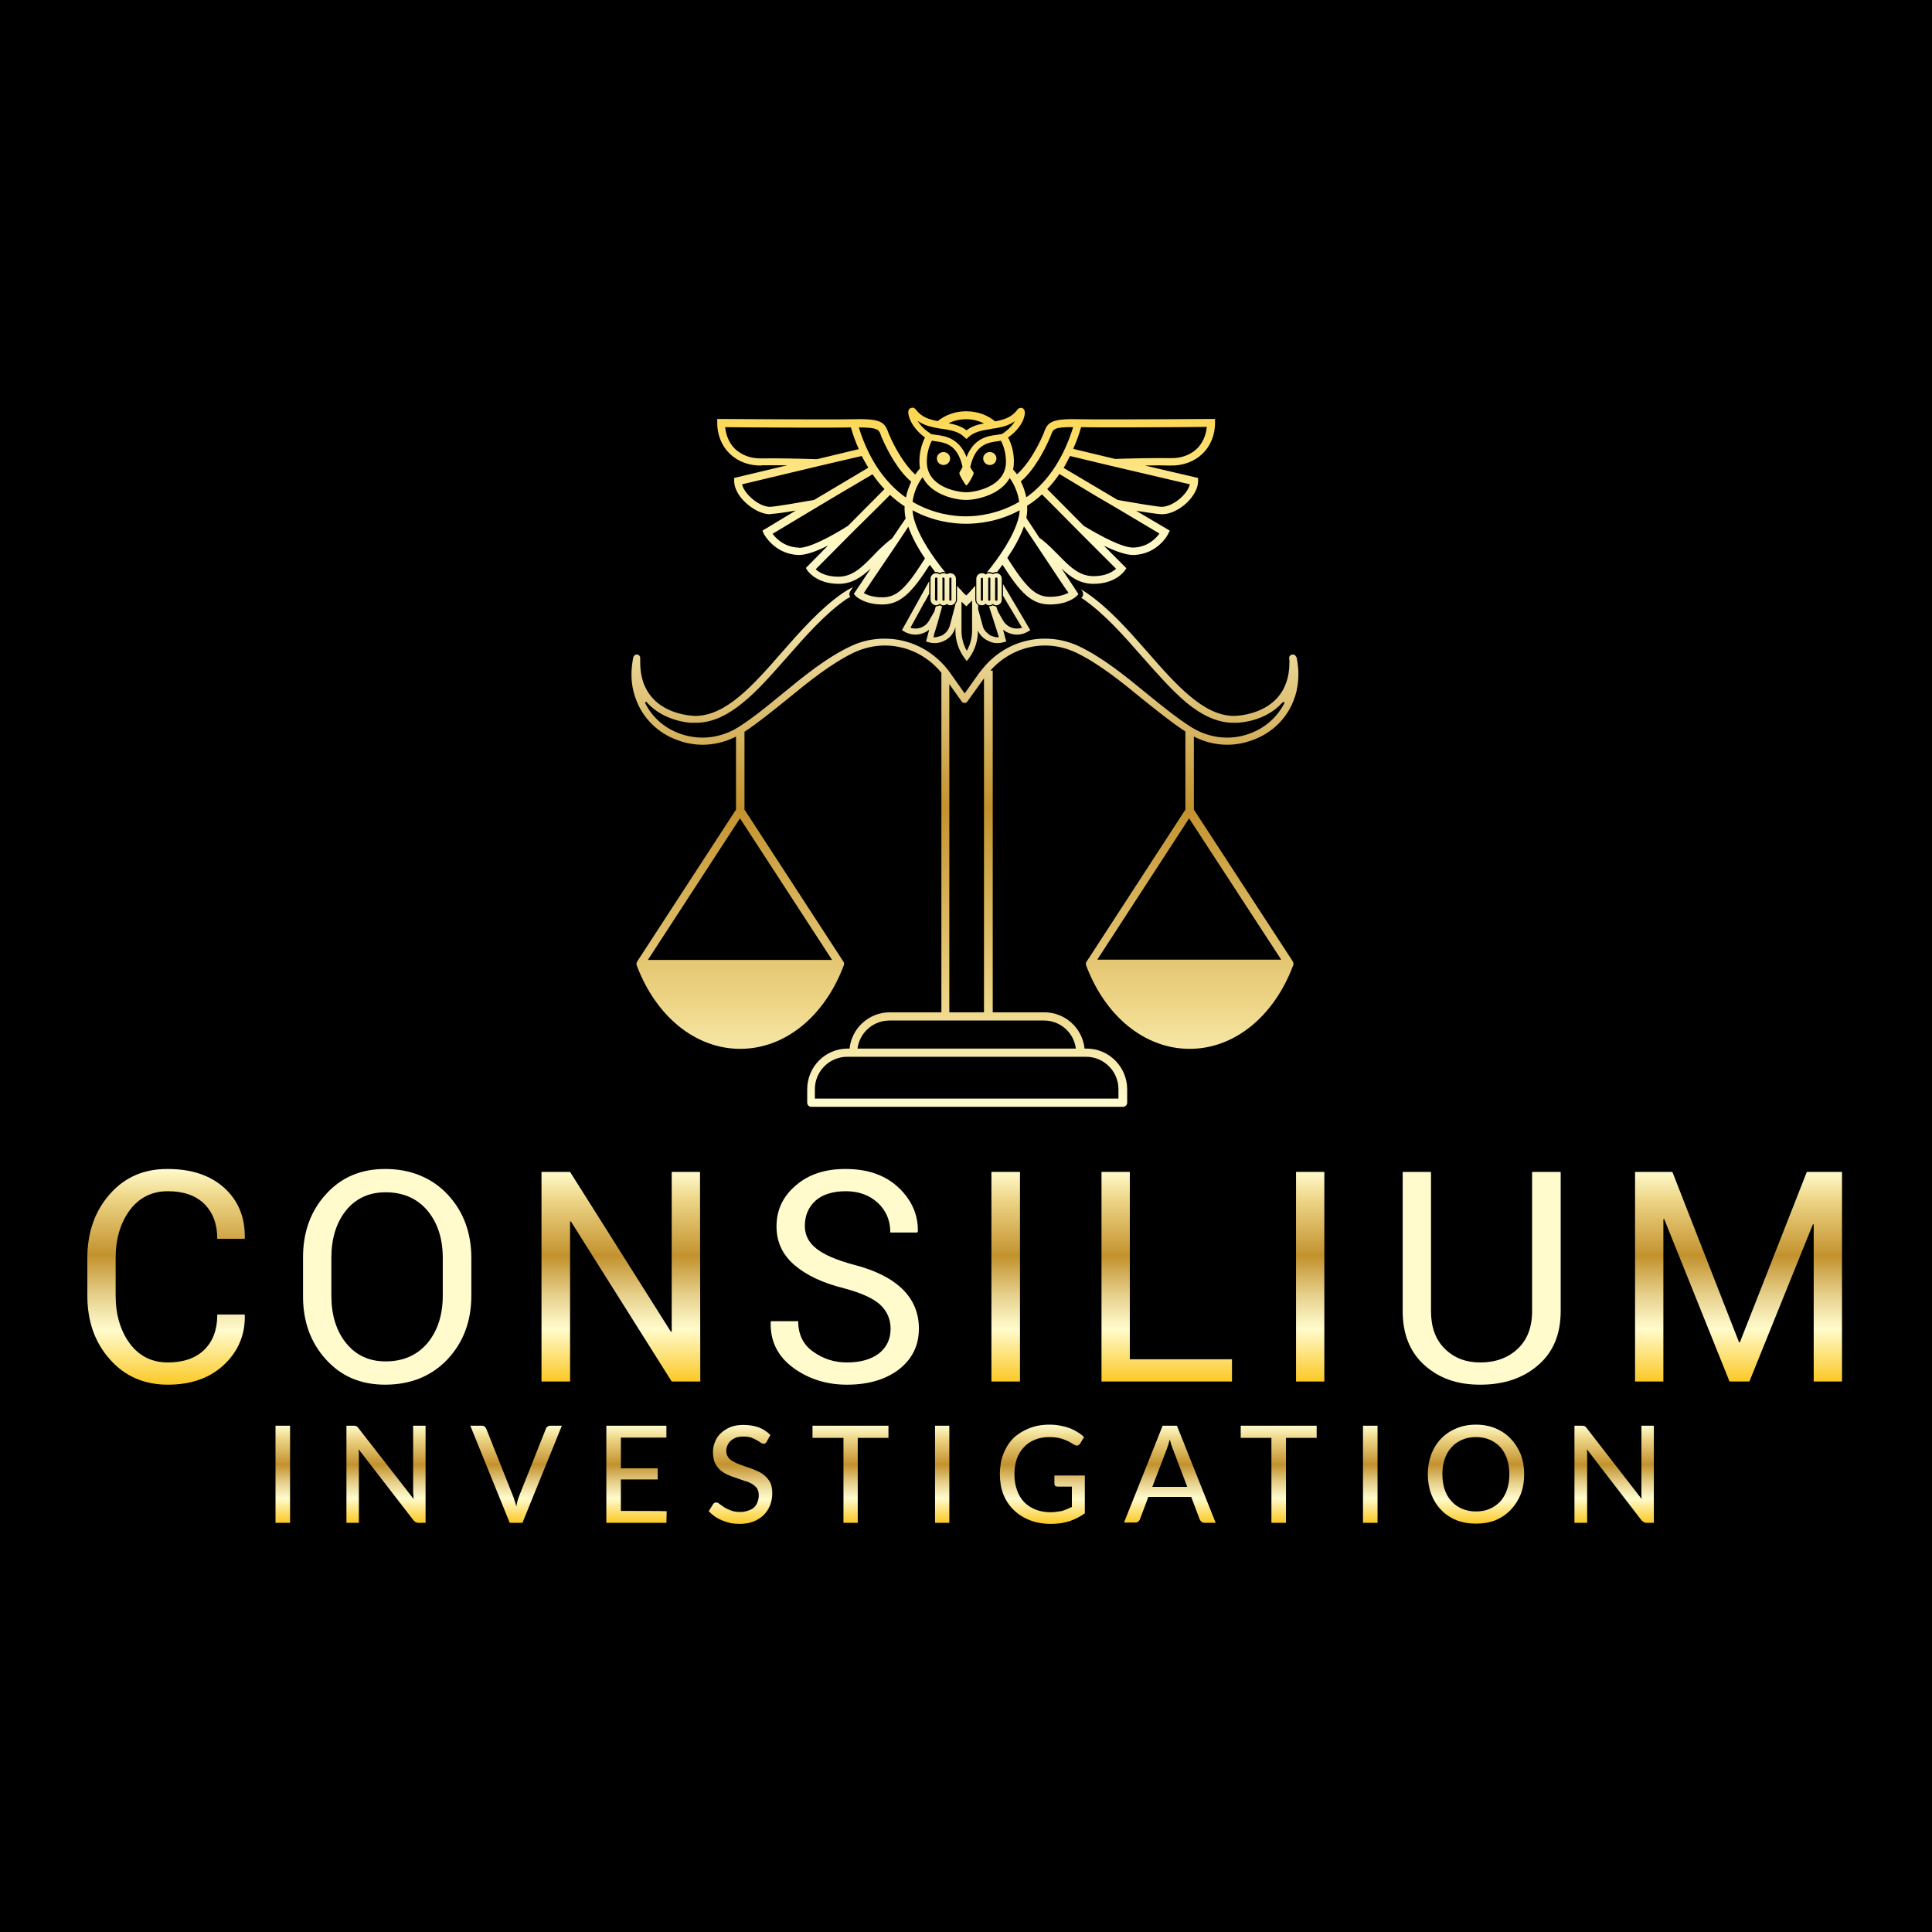 <svg xmlns="http://www.w3.org/2000/svg" version="1.2" viewBox="0 0 730 730"><defs><linearGradient id="reboot-61c9fedc77376-__a" x2="1" gradientTransform="matrix(0 -81.5 59.468 0 62.74 523.15)" gradientUnits="userSpaceOnUse"><stop offset="0" stop-color="#fbc926"/><stop offset=".25" stop-color="#fffbcc"/><stop offset=".3" stop-color="#f8efba"/><stop offset=".41" stop-color="#e7d18d"/><stop offset=".55" stop-color="#cca246"/><stop offset=".6" stop-color="#c3922e"/><stop offset=".87" stop-color="#eed688"/><stop offset="1" stop-color="#fffbcc"/></linearGradient><linearGradient id="reboot-61c9fedc77376-__b" x2="1" gradientUnits="userSpaceOnUse"><stop offset="0" stop-color="#fbc926"/><stop offset=".25" stop-color="#fffbcc"/><stop offset=".3" stop-color="#f8efba"/><stop offset=".41" stop-color="#e7d18d"/><stop offset=".55" stop-color="#cca246"/><stop offset=".6" stop-color="#c3922e"/><stop offset=".87" stop-color="#eed688"/><stop offset="1" stop-color="#fffbcc"/></linearGradient><linearGradient id="reboot-61c9fedc77376-__c" x2="1" gradientTransform="matrix(0 -79.22 59.91 0 234.6 522.01)" gradientUnits="userSpaceOnUse"><stop offset="0" stop-color="#fbc926"/><stop offset=".25" stop-color="#fffbcc"/><stop offset=".3" stop-color="#f8efba"/><stop offset=".41" stop-color="#e7d18d"/><stop offset=".55" stop-color="#cca246"/><stop offset=".6" stop-color="#c3922e"/><stop offset=".87" stop-color="#eed688"/><stop offset="1" stop-color="#fffbcc"/></linearGradient><linearGradient id="reboot-61c9fedc77376-__d" x2="1" gradientUnits="userSpaceOnUse"><stop offset="0" stop-color="#fbc926"/><stop offset=".25" stop-color="#fffbcc"/><stop offset=".3" stop-color="#f8efba"/><stop offset=".41" stop-color="#e7d18d"/><stop offset=".55" stop-color="#cca246"/><stop offset=".6" stop-color="#c3922e"/><stop offset=".87" stop-color="#eed688"/><stop offset="1" stop-color="#fffbcc"/></linearGradient><linearGradient id="reboot-61c9fedc77376-__e" x2="1" gradientTransform="matrix(0 -79.22 10.77 0 379.99 522.01)" gradientUnits="userSpaceOnUse"><stop offset="0" stop-color="#fbc926"/><stop offset=".25" stop-color="#fffbcc"/><stop offset=".3" stop-color="#f8efba"/><stop offset=".41" stop-color="#e7d18d"/><stop offset=".55" stop-color="#cca246"/><stop offset=".6" stop-color="#c3922e"/><stop offset=".87" stop-color="#eed688"/><stop offset="1" stop-color="#fffbcc"/></linearGradient><linearGradient id="reboot-61c9fedc77376-__f" x2="1" gradientTransform="matrix(0 -79.22 49.35 0 440.84 522.01)" gradientUnits="userSpaceOnUse"><stop offset="0" stop-color="#fbc926"/><stop offset=".25" stop-color="#fffbcc"/><stop offset=".3" stop-color="#f8efba"/><stop offset=".41" stop-color="#e7d18d"/><stop offset=".55" stop-color="#cca246"/><stop offset=".6" stop-color="#c3922e"/><stop offset=".87" stop-color="#eed688"/><stop offset="1" stop-color="#fffbcc"/></linearGradient><linearGradient id="reboot-61c9fedc77376-__g" x2="1" gradientTransform="matrix(0 -79.22 10.77 0 495.05 522.01)" gradientUnits="userSpaceOnUse"><stop offset="0" stop-color="#fbc926"/><stop offset=".25" stop-color="#fffbcc"/><stop offset=".3" stop-color="#f8efba"/><stop offset=".41" stop-color="#e7d18d"/><stop offset=".55" stop-color="#cca246"/><stop offset=".6" stop-color="#c3922e"/><stop offset=".87" stop-color="#eed688"/><stop offset="1" stop-color="#fffbcc"/></linearGradient><linearGradient id="reboot-61c9fedc77376-__h" x2="1" gradientTransform="matrix(0 288.79 -214.481 0 559.81 154)" gradientUnits="userSpaceOnUse"><stop offset="0" stop-color="#fbc926"/><stop offset=".25" stop-color="#fffbcc"/><stop offset=".3" stop-color="#f8efba"/><stop offset=".41" stop-color="#e7d18d"/><stop offset=".55" stop-color="#cca246"/><stop offset=".6" stop-color="#c3922e"/><stop offset=".87" stop-color="#eed688"/><stop offset="1" stop-color="#fffbcc"/></linearGradient><linearGradient id="reboot-61c9fedc77376-__i" x2="1" gradientTransform="matrix(0 -79.22 78.24 0 656.9 522.01)" gradientUnits="userSpaceOnUse"><stop offset="0" stop-color="#fbc926"/><stop offset=".25" stop-color="#fffbcc"/><stop offset=".3" stop-color="#f8efba"/><stop offset=".41" stop-color="#e7d18d"/><stop offset=".55" stop-color="#cca246"/><stop offset=".6" stop-color="#c3922e"/><stop offset=".87" stop-color="#eed688"/><stop offset="1" stop-color="#fffbcc"/></linearGradient><linearGradient id="reboot-61c9fedc77376-__j" x2="1" gradientTransform="matrix(0 -36.62 5.46 0 106.86 575.36)" gradientUnits="userSpaceOnUse"><stop offset="0" stop-color="#fbc926"/><stop offset=".25" stop-color="#fffbcc"/><stop offset=".3" stop-color="#f8efba"/><stop offset=".41" stop-color="#e7d18d"/><stop offset=".55" stop-color="#cca246"/><stop offset=".6" stop-color="#c3922e"/><stop offset=".87" stop-color="#eed688"/><stop offset="1" stop-color="#fffbcc"/></linearGradient><linearGradient id="reboot-61c9fedc77376-__k" x2="1" gradientTransform="matrix(0 -36.62 29.99 0 145.85 575.36)" gradientUnits="userSpaceOnUse"><stop offset="0" stop-color="#fbc926"/><stop offset=".25" stop-color="#fffbcc"/><stop offset=".3" stop-color="#f8efba"/><stop offset=".41" stop-color="#e7d18d"/><stop offset=".55" stop-color="#cca246"/><stop offset=".6" stop-color="#c3922e"/><stop offset=".87" stop-color="#eed688"/><stop offset="1" stop-color="#fffbcc"/></linearGradient><linearGradient id="reboot-61c9fedc77376-__l" x2="1" gradientTransform="matrix(0 -36.62 34.66 0 195 575.36)" gradientUnits="userSpaceOnUse"><stop offset="0" stop-color="#fbc926"/><stop offset=".25" stop-color="#fffbcc"/><stop offset=".3" stop-color="#f8efba"/><stop offset=".41" stop-color="#e7d18d"/><stop offset=".55" stop-color="#cca246"/><stop offset=".6" stop-color="#c3922e"/><stop offset=".87" stop-color="#eed688"/><stop offset="1" stop-color="#fffbcc"/></linearGradient><linearGradient id="reboot-61c9fedc77376-__m" x2="1" gradientTransform="matrix(0 -36.62 22.72 0 240.5 575.36)" gradientUnits="userSpaceOnUse"><stop offset="0" stop-color="#fbc926"/><stop offset=".25" stop-color="#fffbcc"/><stop offset=".3" stop-color="#f8efba"/><stop offset=".41" stop-color="#e7d18d"/><stop offset=".55" stop-color="#cca246"/><stop offset=".6" stop-color="#c3922e"/><stop offset=".87" stop-color="#eed688"/><stop offset="1" stop-color="#fffbcc"/></linearGradient><linearGradient id="reboot-61c9fedc77376-__n" x2="1" gradientTransform="matrix(0 -37.44 24.016 0 279.85 575.77)" gradientUnits="userSpaceOnUse"><stop offset="0" stop-color="#fbc926"/><stop offset=".25" stop-color="#fffbcc"/><stop offset=".3" stop-color="#f8efba"/><stop offset=".41" stop-color="#e7d18d"/><stop offset=".55" stop-color="#cca246"/><stop offset=".6" stop-color="#c3922e"/><stop offset=".87" stop-color="#eed688"/><stop offset="1" stop-color="#fffbcc"/></linearGradient><linearGradient id="reboot-61c9fedc77376-__o" x2="1" gradientTransform="matrix(0 -36.62 28.72 0 321.4 575.36)" gradientUnits="userSpaceOnUse"><stop offset="0" stop-color="#fbc926"/><stop offset=".25" stop-color="#fffbcc"/><stop offset=".3" stop-color="#f8efba"/><stop offset=".41" stop-color="#e7d18d"/><stop offset=".55" stop-color="#cca246"/><stop offset=".6" stop-color="#c3922e"/><stop offset=".87" stop-color="#eed688"/><stop offset="1" stop-color="#fffbcc"/></linearGradient><linearGradient id="reboot-61c9fedc77376-__p" x2="1" gradientTransform="matrix(0 -36.62 5.46 0 356.01 575.36)" gradientUnits="userSpaceOnUse"><stop offset="0" stop-color="#fbc926"/><stop offset=".25" stop-color="#fffbcc"/><stop offset=".3" stop-color="#f8efba"/><stop offset=".41" stop-color="#e7d18d"/><stop offset=".55" stop-color="#cca246"/><stop offset=".6" stop-color="#c3922e"/><stop offset=".87" stop-color="#eed688"/><stop offset="1" stop-color="#fffbcc"/></linearGradient><linearGradient id="reboot-61c9fedc77376-__q" x2="1" gradientTransform="matrix(0 -37.44 32.13 0 393.83 575.77)" gradientUnits="userSpaceOnUse"><stop offset="0" stop-color="#fbc926"/><stop offset=".25" stop-color="#fffbcc"/><stop offset=".3" stop-color="#f8efba"/><stop offset=".41" stop-color="#e7d18d"/><stop offset=".55" stop-color="#cca246"/><stop offset=".6" stop-color="#c3922e"/><stop offset=".87" stop-color="#eed688"/><stop offset="1" stop-color="#fffbcc"/></linearGradient><linearGradient id="reboot-61c9fedc77376-__r" x2="1" gradientTransform="matrix(0 -36.62 34.651 0 441.99 575.36)" gradientUnits="userSpaceOnUse"><stop offset="0" stop-color="#fbc926"/><stop offset=".25" stop-color="#fffbcc"/><stop offset=".3" stop-color="#f8efba"/><stop offset=".41" stop-color="#e7d18d"/><stop offset=".55" stop-color="#cca246"/><stop offset=".6" stop-color="#c3922e"/><stop offset=".87" stop-color="#eed688"/><stop offset="1" stop-color="#fffbcc"/></linearGradient><linearGradient id="reboot-61c9fedc77376-__s" x2="1" gradientTransform="matrix(0 -36.62 28.72 0 483.13 575.36)" gradientUnits="userSpaceOnUse"><stop offset="0" stop-color="#fbc926"/><stop offset=".25" stop-color="#fffbcc"/><stop offset=".3" stop-color="#f8efba"/><stop offset=".41" stop-color="#e7d18d"/><stop offset=".55" stop-color="#cca246"/><stop offset=".6" stop-color="#c3922e"/><stop offset=".87" stop-color="#eed688"/><stop offset="1" stop-color="#fffbcc"/></linearGradient><linearGradient id="reboot-61c9fedc77376-__t" x2="1" gradientTransform="matrix(0 -36.62 5.46 0 517.74 575.36)" gradientUnits="userSpaceOnUse"><stop offset="0" stop-color="#fbc926"/><stop offset=".25" stop-color="#fffbcc"/><stop offset=".3" stop-color="#f8efba"/><stop offset=".41" stop-color="#e7d18d"/><stop offset=".55" stop-color="#cca246"/><stop offset=".6" stop-color="#c3922e"/><stop offset=".87" stop-color="#eed688"/><stop offset="1" stop-color="#fffbcc"/></linearGradient><linearGradient id="reboot-61c9fedc77376-__u" x2="1" gradientTransform="matrix(0 -37.42 36.37 0 557.68 575.75)" gradientUnits="userSpaceOnUse"><stop offset="0" stop-color="#fbc926"/><stop offset=".25" stop-color="#fffbcc"/><stop offset=".3" stop-color="#f8efba"/><stop offset=".41" stop-color="#e7d18d"/><stop offset=".55" stop-color="#cca246"/><stop offset=".6" stop-color="#c3922e"/><stop offset=".87" stop-color="#eed688"/><stop offset="1" stop-color="#fffbcc"/></linearGradient><linearGradient id="reboot-61c9fedc77376-__v" x2="1" gradientTransform="matrix(0 -36.62 29.99 0 609.9 575.36)" gradientUnits="userSpaceOnUse"><stop offset="0" stop-color="#fbc926"/><stop offset=".25" stop-color="#fffbcc"/><stop offset=".3" stop-color="#f8efba"/><stop offset=".41" stop-color="#e7d18d"/><stop offset=".55" stop-color="#cca246"/><stop offset=".6" stop-color="#c3922e"/><stop offset=".87" stop-color="#eed688"/><stop offset="1" stop-color="#fffbcc"/></linearGradient><linearGradient id="reboot-61c9fedc77376-__w" x2="1" gradientTransform="matrix(0 277.1 -207.243 0 356.83 138.96)" gradientUnits="userSpaceOnUse"><stop offset="0" stop-color="#fbc926"/><stop offset=".25" stop-color="#fffbcc"/><stop offset=".3" stop-color="#f8efba"/><stop offset=".41" stop-color="#e7d28e"/><stop offset=".55" stop-color="#cca247"/><stop offset=".6" stop-color="#c3922e"/><stop offset=".87" stop-color="#eed688"/><stop offset="1" stop-color="#fffbcc"/></linearGradient><linearGradient id="reboot-61c9fedc77376-__x" x2="1" gradientTransform="matrix(0 277.18 -1663.08 0 489.13 138.93)" gradientUnits="userSpaceOnUse"><stop offset="0" stop-color="#fbc926"/><stop offset=".25" stop-color="#fffbcc"/><stop offset=".3" stop-color="#f8efba"/><stop offset=".41" stop-color="#e7d28e"/><stop offset=".55" stop-color="#cca247"/><stop offset=".6" stop-color="#c3922e"/><stop offset=".87" stop-color="#eed688"/><stop offset="1" stop-color="#fffbcc"/></linearGradient><linearGradient id="reboot-61c9fedc77376-__y" x2="1" gradientTransform="matrix(0 155.733 -1170935903116108.5 .072 334.88 164.703)" gradientUnits="userSpaceOnUse"><stop offset="0" stop-color="#fbc926"/><stop offset=".25" stop-color="#fffbcc"/><stop offset=".3" stop-color="#f8efba"/><stop offset=".41" stop-color="#e7d28e"/><stop offset=".55" stop-color="#cca247"/><stop offset=".6" stop-color="#c3922e"/><stop offset=".87" stop-color="#eed688"/><stop offset="1" stop-color="#fffbcc"/></linearGradient><linearGradient id="reboot-61c9fedc77376-__z" x2="1" gradientTransform="scale(-66 0)" gradientUnits="userSpaceOnUse"><stop offset="0" stop-color="#fbc926"/><stop offset=".25" stop-color="#fffbcc"/><stop offset=".3" stop-color="#f8efba"/><stop offset=".41" stop-color="#e7d28e"/><stop offset=".55" stop-color="#cca247"/><stop offset=".6" stop-color="#c3922e"/><stop offset=".87" stop-color="#eed688"/><stop offset="1" stop-color="#fffbcc"/></linearGradient><linearGradient id="reboot-61c9fedc77376-__A" x2="1" gradientTransform="matrix(0 278.69 -357.679 0 364.51 137.95)" gradientUnits="userSpaceOnUse"><stop offset="0" stop-color="#fbc926"/><stop offset=".25" stop-color="#fffbcc"/><stop offset=".3" stop-color="#f8efba"/><stop offset=".41" stop-color="#e7d18d"/><stop offset=".55" stop-color="#cca246"/><stop offset=".6" stop-color="#c3922e"/><stop offset=".87" stop-color="#eed688"/><stop offset="1" stop-color="#fffbcc"/></linearGradient><linearGradient id="reboot-61c9fedc77376-__B" x2="1" gradientTransform="rotate(90 109.265 247.215) scale(278.69)" gradientUnits="userSpaceOnUse"><stop offset="0" stop-color="#fbc926"/><stop offset=".25" stop-color="#fffbcc"/><stop offset=".3" stop-color="#f8efba"/><stop offset=".41" stop-color="#e7d18d"/><stop offset=".55" stop-color="#cca246"/><stop offset=".6" stop-color="#c3922e"/><stop offset=".87" stop-color="#eed688"/><stop offset="1" stop-color="#fffbcc"/></linearGradient><linearGradient id="reboot-61c9fedc77376-__C" x2="1" gradientTransform="rotate(90 118.015 255.965) scale(278.69)" gradientUnits="userSpaceOnUse"><stop offset="0" stop-color="#fbc926"/><stop offset=".25" stop-color="#fffbcc"/><stop offset=".3" stop-color="#f8efba"/><stop offset=".41" stop-color="#e7d18d"/><stop offset=".55" stop-color="#cca246"/><stop offset=".6" stop-color="#c3922e"/><stop offset=".87" stop-color="#eed688"/><stop offset="1" stop-color="#fffbcc"/></linearGradient><linearGradient id="reboot-61c9fedc77376-__D" x2="1" gradientTransform="scale(447.232 278.69) rotate(90 .16 .656)" gradientUnits="userSpaceOnUse"><stop offset="0" stop-color="#fbc926"/><stop offset=".25" stop-color="#fffbcc"/><stop offset=".3" stop-color="#f8efba"/><stop offset=".41" stop-color="#e7d18d"/><stop offset=".55" stop-color="#cca246"/><stop offset=".6" stop-color="#c3922e"/><stop offset=".87" stop-color="#eed688"/><stop offset="1" stop-color="#fffbcc"/></linearGradient><linearGradient id="reboot-61c9fedc77376-__E" x2="1" gradientTransform="matrix(0 278.69 -705.159 0 365.06 137.95)" gradientUnits="userSpaceOnUse"><stop offset="0" stop-color="#fbc926"/><stop offset=".25" stop-color="#fffbcc"/><stop offset=".3" stop-color="#f8efba"/><stop offset=".41" stop-color="#e7d18d"/><stop offset=".55" stop-color="#cca246"/><stop offset=".6" stop-color="#c3922e"/><stop offset=".87" stop-color="#eed688"/><stop offset="1" stop-color="#fffbcc"/></linearGradient><linearGradient id="reboot-61c9fedc77376-__F" x2="1" gradientTransform="matrix(0 278.69 -220.563 0 356.38 137.95)" gradientUnits="userSpaceOnUse"><stop offset="0" stop-color="#fbc926"/><stop offset=".25" stop-color="#fffbcc"/><stop offset=".3" stop-color="#f8efba"/><stop offset=".41" stop-color="#e7d18d"/><stop offset=".55" stop-color="#cca246"/><stop offset=".6" stop-color="#c3922e"/><stop offset=".87" stop-color="#eed688"/><stop offset="1" stop-color="#fffbcc"/></linearGradient><linearGradient id="reboot-61c9fedc77376-__G" x2="1" gradientTransform="matrix(0 278.69 -220.792 0 373.72 137.95)" gradientUnits="userSpaceOnUse"><stop offset="0" stop-color="#fbc926"/><stop offset=".25" stop-color="#fffbcc"/><stop offset=".3" stop-color="#f8efba"/><stop offset=".41" stop-color="#e7d18d"/><stop offset=".55" stop-color="#cca246"/><stop offset=".6" stop-color="#c3922e"/><stop offset=".87" stop-color="#eed688"/><stop offset="1" stop-color="#fffbcc"/></linearGradient></defs><path d="M730 0v730H0V0z"/><path fill="url(#reboot-61c9fedc77376-__a)" d="m92.4 496.7.1.3q.2 11.1-7.9 18.7-8 7.5-21.2 7.5c-8.9 0-16.3-3.2-21.9-9.6q-8.5-9.5-8.5-24.1v-14.1q0-14.6 8.5-24.2 8.4-9.6 21.9-9.5 13.4 0 21.3 7.1 8 7.2 7.8 19l-.1.3H82.1q0-8.3-4.9-13.2-4.9-4.8-13.8-4.8c-6 0-10.8 2.4-14.4 7.2q-5.3 7.3-5.3 18v14.2q0 10.8 5.3 18.1 5.4 7.2 14.4 7.2c5.9 0 10.5-1.6 13.8-4.8q4.9-4.8 4.9-13.3h10.3z"/><path fill="url(#reboot-61c9fedc77376-__b)" fill-rule="evenodd" d="M178.1 489.5q0 14.5-9 24.1-9 9.5-23.4 9.6c-9.6 0-16.8-3.2-22.6-9.6q-8.7-9.6-8.6-24.1v-14.1q-.1-14.5 8.6-24.1 8.7-9.7 22.6-9.6c9.2 0 17.4 3.2 23.4 9.6q9 9.6 9 24.1zm-10.8-14.2q0-10.9-5.8-17.9-5.9-6.9-15.8-6.9-9.4 0-15 6.9-5.5 7-5.5 17.9v14.2q0 11 5.5 17.9 5.6 7 15 7 9.9 0 15.8-6.9 5.8-7 5.8-18z"/><path fill="url(#reboot-61c9fedc77376-__c)" d="M264.6 522h-10.8l-38.1-60.5-.3.1V522h-10.8v-79.2h10.8l38.1 60.4.3-.1v-60.3h10.7z"/><path fill="url(#reboot-61c9fedc77376-__d)" d="M336.5 502q0-5.3-3.9-9-3.9-3.6-13.6-6.2-12.1-3-18.8-8.8-6.8-5.8-6.8-14.6 0-9.3 7.3-15.5 7.3-6.3 18.9-6.2 12.5 0 20 7.1 7.4 7.1 7.2 16.5l-.2.4h-10.2q0-6.8-4.7-11.2-4.8-4.4-12.1-4.4c-4.9 0-8.8 1.2-11.5 3.6q-4 3.7-4 9.5 0 5.2 4.4 8.6 4.4 3.5 14.2 6.1 12 3.1 18.2 9.1 6.3 6.1 6.3 15 0 9.5-7.5 15.4-7.6 5.8-19.7 5.8-11.5 0-20.3-6.4-8.8-6.5-8.5-17.2l.1-.4h10.3q0 7.5 5.6 11.5 5.7 4.1 12.8 4.1 7.6 0 12.1-3.4 4.4-3.5 4.4-9.3z"/><path fill="url(#reboot-61c9fedc77376-__e)" d="M385.4 522h-10.8v-79.2h10.8z"/><path fill="url(#reboot-61c9fedc77376-__f)" d="M426.9 513.6h38.6v8.4h-49.3v-79.2h10.7z"/><path fill="url(#reboot-61c9fedc77376-__g)" d="M500.4 522h-10.7v-79.2h10.7z"/><path fill="url(#reboot-61c9fedc77376-__h)" d="M589.7 442.8v52.6q0 13.1-8.5 20.4-8.5 7.4-21.9 7.4c-8.9 0-15.6-2.5-21.1-7.4q-8.2-7.4-8.2-20.4v-52.6h10.7v52.6q0 9.1 5.2 14.2 5.2 5.2 13.4 5.2 8.7 0 14.2-5.2 5.4-5.1 5.4-14.2v-52.6z"/><path fill="url(#reboot-61c9fedc77376-__i)" d="M657.1 507.2h.3l25.3-64.4H696V522h-10.7v-59.4h-.3L661 522h-7.5l-24.7-61.4-.3.1V522h-10.7v-79.2h14.1l25.2 64.4z"/><path fill="url(#reboot-61c9fedc77376-__j)" d="M109.6 575.4h-5.5v-36.7h5.5z"/><path fill="url(#reboot-61c9fedc77376-__k)" d="M160.8 538.7v36.7h-2.7q-.6 0-1.1-.3-.4-.2-.8-.7l-20.7-26.8.1 1.4v26.4h-4.7v-36.7h2.8q.7 0 1 .2.4.2.8.8l20.8 26.7q-.1-.7-.1-1.4-.1-.7-.1-1.3v-25h4.8z"/><path fill="url(#reboot-61c9fedc77376-__l)" d="m212.3 538.7-14.9 36.7h-4.8l-14.9-36.7h4.3q.7 0 1.2.4.4.4.6.9l9.9 24.9q.4.9.7 2 .4 1.1.7 2.3.2-1.2.5-2.3.3-1.1.7-2l9.9-24.9q.1-.5.6-.9t1.2-.4h4.3z"/><path fill="url(#reboot-61c9fedc77376-__m)" d="m251.9 571-.1 4.4h-22.7v-36.7h22.7v4.5h-17.2v11.6h13.9v4.2h-13.9v11.9s17.3 0 17.3.1z"/><path fill="url(#reboot-61c9fedc77376-__n)" d="M289.8 544.7q-.3.4-.6.6-.3.3-.7.2-.5 0-1.1-.4-.5-.4-1.4-.9-.9-.5-2.1-1-1.2-.4-3-.4-1.6 0-2.8.4-1.2.5-2 1.2t-1.2 1.7q-.5 1-.5 2.1 0 1.5.8 2.5.7 1 2 1.6 1.2.7 2.7 1.2 1.6.6 3.2 1.1 1.7.6 3.2 1.3 1.6.7 2.8 1.8 1.2 1.1 2 2.6.7 1.6.7 3.9 0 2.4-.8 4.5t-2.4 3.7q-1.6 1.6-3.9 2.5-2.3.9-5.2.9-1.8 0-3.5-.3-1.6-.4-3.1-1t-2.8-1.5q-1.3-.9-2.3-2l1.6-2.6q.2-.3.5-.5.4-.2.8-.2.5 0 1.2.6.7.5 1.7 1.2 1.1.7 2.5 1.2 1.5.6 3.5.6 1.7 0 3-.5 1.4-.4 2.3-1.2.9-.9 1.3-2 .5-1.2.5-2.6 0-1.6-.7-2.7-.8-1-2-1.7t-2.8-1.1q-1.5-.5-3.1-1.1-1.7-.5-3.2-1.2-1.6-.7-2.8-1.8-1.2-1.1-2-2.7-.7-1.7-.7-4.2 0-1.9.8-3.8.7-1.8 2.2-3.2 1.5-1.4 3.6-2.3 2.1-.8 4.9-.8 3.1 0 5.7.9 2.6 1 4.5 2.9l-1.4 2.5z"/><path fill="url(#reboot-61c9fedc77376-__o)" d="M335.8 543.3h-11.7v32.1h-5.4v-32.1H307v-4.6h28.7v4.6z"/><path fill="url(#reboot-61c9fedc77376-__p)" d="M358.7 575.4h-5.4v-36.7h5.4z"/><path fill="url(#reboot-61c9fedc77376-__q)" d="M409.9 557.5v14.3q-2.8 2-5.9 3-3.2 1-6.9 1-4.4 0-8-1.4-3.6-1.4-6.1-3.9-2.5-2.4-3.9-5.9-1.3-3.4-1.3-7.6c0-2.7.4-5.3 1.3-7.6q1.3-3.4 3.7-5.9 2.5-2.4 6-3.8 3.4-1.4 7.8-1.4 2.2 0 4.1.4 1.8.3 3.4.9 1.6.6 3 1.5 1.4.8 2.5 1.9l-1.5 2.5q-.4.5-1 .7-.5.1-1.2-.3t-1.5-.9q-.8-.5-1.9-.9-1.1-.5-2.6-.8-1.5-.3-3.5-.3-3 0-5.4 1-2.4 1-4.1 2.8-1.8 1.9-2.7 4.4-.9 2.6-.9 5.9c0 2.1.3 4.2 1 6q.9 2.6 2.7 4.5 1.8 1.8 4.3 2.8 2.6 1 5.7 1 1.2 0 2.3-.2 1-.1 2-.3 1-.3 1.9-.7l1.8-.8v-7.7h-5.4q-.6 0-.9-.3-.3-.3-.3-.8v-3.1h11.5z"/><path fill="url(#reboot-61c9fedc77376-__r)" fill-rule="evenodd" d="M459.3 575.4h-4.2q-.7 0-1.1-.4-.5-.4-.7-.9l-3.2-8.5h-16.2l-3.2 8.5q-.2.5-.7.9-.5.3-1.1.3h-4.2l14.6-36.6h5.4l14.6 36.6zm-10.7-13.6-5.4-14.2q-.6-1.4-1.2-3.7-.3 1.1-.6 2.1-.3.9-.6 1.7l-5.4 14.1z"/><path fill="url(#reboot-61c9fedc77376-__s)" d="M497.5 543.3h-11.6v32.1h-5.5v-32.1h-11.6v-4.6h28.7v4.6z"/><path fill="url(#reboot-61c9fedc77376-__t)" d="M520.5 575.4H515v-36.7h5.5z"/><path fill="url(#reboot-61c9fedc77376-__u)" fill-rule="evenodd" d="M575.9 557q0 4.2-1.3 7.6-1.4 3.4-3.8 5.9-2.4 2.5-5.7 3.9-3.3 1.3-7.4 1.3-4.1 0-7.4-1.3-3.4-1.4-5.8-3.9t-3.7-5.9q-1.3-3.5-1.3-7.6 0-4 1.3-7.5 1.3-3.4 3.7-5.9 2.4-2.5 5.8-3.9 3.3-1.4 7.4-1.4 4 0 7.4 1.4 3.3 1.4 5.7 3.9 2.4 2.5 3.8 5.9 1.3 3.5 1.3 7.5zm-5.6 0q0-3.2-.9-5.8-.9-2.6-2.5-4.4-1.7-1.8-4-2.8-2.3-1-5.2-1-2.9 0-5.2 1-2.4 1-4 2.8-1.7 1.8-2.6 4.4-.9 2.6-.9 5.8 0 3.3.9 5.9.9 2.6 2.6 4.4 1.6 1.8 4 2.8 2.3 1 5.2 1 2.9 0 5.2-1 2.3-1 4-2.8 1.6-1.8 2.5-4.4.9-2.6.9-5.9z"/><path fill="url(#reboot-61c9fedc77376-__v)" d="M624.9 538.7v36.7h-2.8q-.6 0-1-.3-.4-.2-.9-.7l-20.6-26.8.1 1.4v26.4h-4.8v-36.7h2.8q.7 0 1.1.2.4.2.8.8l20.7 26.7q-.1-.7-.1-1.4v-26.3h4.7z"/><path fill="url(#reboot-61c9fedc77376-__w)" d="m356.4 255.8.2.2q.3.5.7 1-.4-.5-.7-1z"/><path fill="url(#reboot-61c9fedc77376-__x)" d="M489 248.6h.3-.3z"/><path fill="url(#reboot-61c9fedc77376-__y)" d="M334.8 242.6h.2-.2z"/><path fill="url(#reboot-61c9fedc77376-__z)" d="M395.4 242.6h.1z"/><path fill="url(#reboot-61c9fedc77376-__A)" fill-rule="evenodd" d="M489.9 248.3q.7 3.3.7 6.5 0 4.4-1.3 8.5l-.1.1v.1c-2.5 7.6-8.4 13.5-16.1 16.2-3 1.1-6.2 1.7-9.4 1.7-4.4 0-8.7-1.1-12.6-3.1v27.6l37.4 57.4v.1q.1.1.1.3h.1v1q-.1 0-.1.1c-7.3 19.4-22.3 31.5-39.1 31.5s-31.8-12.1-39.1-31.5v-.1q-.1-.1-.1-.2v-.5q0-.1.1-.3 0-.2.1-.3l.1-.1 37.3-57.4v-29.5c-5.2-3.4-10.4-7.6-15.9-12-8.3-6.8-16.9-13.8-25.8-18-3.6-1.6-7.4-2.5-11.3-2.5-7.9 0-15.4 3.5-20.7 9.5h.9v129.1h19.5c7.9 0 14.4 6 15.2 13.7h.8c8.4 0 15.3 6.9 15.3 15.4v5.1c0 .8-.7 1.5-1.6 1.5H306.5c-.8 0-1.5-.7-1.5-1.5v-5.1c0-8.5 6.8-15.4 15.3-15.4h.7c.8-7.7 7.3-13.7 15.2-13.7h19.5V254.2c-5.3-6.5-13.1-10.3-21.4-10.3-3.9 0-7.7.9-11.3 2.5-8.9 4.2-17.5 11.2-25.8 18-5.5 4.4-10.7 8.7-15.9 12.1v29.4l37.4 57.5q.1.1.2.3v1q-.1 0-.1.1c-7.3 19.4-22.3 31.5-39.1 31.5s-31.8-12.1-39.1-31.5v-.1q-.1-.1-.1-.2v-.5q0-.1.1-.3 0-.2.1-.3l37.4-57.5v-27.6c-3.9 2-8.2 3.1-12.6 3.1-3.2 0-6.4-.6-9.4-1.7-7.7-2.7-13.6-8.7-16.1-16.3q-1.4-4.1-1.4-8.5 0-3.2.7-6.6c.2-.6.7-1 1.3-1 0 0-.5-.1.2 0 .6.1 1.1.6 1.1 1.3 0 0 .1-.5 0 .1v1.6c0 5.6 1.6 10.1 4.7 13.5 5.6 6.2 14.7 6.6 14.8 6.6q.6.1 1.3.1c5.8 0 11.3-2.9 16.7-7.4 5.3-4.4 10.6-10.4 16-16.6 7.2-8.2 14.6-16.6 23-22.4q1.9-1.3 3.9-2.3l-1.1 1.7c-.4.6-.4 1.4.1 2l-1.4.8c-8.1 5.6-15.4 13.9-22.5 22-5.6 6.3-11 12.6-16.7 17.2-5.6 4.6-11.4 7.6-17.8 7.6h-1.7c-.2 0-10.1-.4-16.6-7.5q-.2-.2-.4-.5l-.5.4c2.6 5.4 7.3 9.6 13.2 11.7 2.8 1 5.7 1.5 8.6 1.5 4.7 0 9.4-1.4 13.4-3.9 5.4-3.4 10.8-7.8 16.5-12.5 8.4-6.9 17.1-14 26.4-18.3 3.9-1.8 8.1-2.7 12.4-2.7 9.3 0 17.9 4.2 23.8 11.6l.2.2q.3.5.7 1l5.6 7.9 5.6-7.9 1-1.2c5.8-7.4 14.5-11.6 23.7-11.6 4.3 0 8.5.9 12.5 2.7 9.2 4.3 17.9 11.4 26.3 18.3 5.8 4.7 11.2 9.1 16.6 12.5 4 2.5 8.7 3.9 13.4 3.9 2.9 0 5.8-.5 8.5-1.5 5.9-2.1 10.6-6.3 13.3-11.7l-.5-.3q-.2.2-.5.4c-6.4 7.1-16.2 7.4-16.6 7.5h-1.7c-6.3 0-12.2-3-17.8-7.6-5.6-4.7-11-10.9-16.6-17.2-7.1-8.1-14.4-16.4-22.5-22q-.4-.2-.7-.4l.3-.2c.5-.6.6-1.5.2-2.2l-.5-.8 2.2 1.4c8.4 5.8 15.8 14.2 23 22.4 5.4 6.2 10.7 12.2 16 16.6 5.4 4.5 10.8 7.4 16.6 7.4q.7 0 1.4-.1c.3 0 9.2-.5 14.8-6.6 3.1-3.4 4.7-7.9 4.7-13.5q0-.8-.1-1.6v-.1c0-.7.5-1.2 1.2-1.3h.2c.6 0 1.1.4 1.3 1zm-210.3 60.9-34.8 53.5h69.6zm130.8 90.1h-90.3c-6.7 0-12.2 5.5-12.2 12.2v3.6h114.7v-3.6c0-6.7-5.5-12.2-12.2-12.2zm-74.3-13.7c-6.2 0-11.3 4.6-12.1 10.6h82.5c-.7-6-5.9-10.6-12-10.6zm22.6-3.1h13.1V256.3l-6.3 8.8c-.2.3-.6.5-1 .5-.5 0-.9-.2-1.1-.5l-4.7-6.6zm90.6-73.3-34.7 53.4h69.5z"/><path fill="url(#reboot-61c9fedc77376-__B)" d="M356.5 170.8c-1.4 0-2.5 1.1-2.5 2.4 0 1.4 1.1 2.5 2.5 2.5s2.5-1.1 2.5-2.5c0-1.3-1.1-2.4-2.5-2.4z"/><path fill="url(#reboot-61c9fedc77376-__C)" d="M374 175.7c1.4 0 2.5-1.1 2.5-2.5 0-1.3-1.1-2.4-2.5-2.4s-2.5 1.1-2.5 2.4c0 1.4 1.1 2.5 2.5 2.5z"/><path fill="url(#reboot-61c9fedc77376-__D)" fill-rule="evenodd" d="M384.2 239.8q-1.1 0-2.1-.3-1.8-.5-3.1-1.6l1.2 4.5-1.1.3q-1.1.3-2.2.3c-1.1 0-2.2-.2-3.2-.7l-.4-.2-.4-.2c-1.5-.8-2.7-2.1-3.4-3.6 0 3.8-1.1 7.3-3.3 10.3l-.9 1.2-.9-1.2c-2.2-3-3.4-6.6-3.4-10.3V237c-.6 2.1-1.9 3.9-3.8 4.9-1.2.7-2.6 1.1-4.1 1.1q-1.1 0-2.1-.3l-1.1-.3 1.2-4.5q-1.3 1.1-3.1 1.6-1.1.3-2.1.3c-1.4 0-2.9-.4-4.1-1.1l-1-.6 10.3-18.5v4.7l-1.5 2.8-.4.6-5.2 9.5q.9.3 1.9.3.8 0 1.5-.2c1.6-.4 2.8-1.4 3.6-2.7l.1-.2 1.7-2.9.2-.3.6-2.1h.1c.5 0 1-.2 1.4-.4q.4.3.9.4l-1.8 6.5-1.2 3.9-.3 1.3h.4q.4 0 .8-.1.6-.1 1.1-.3.6-.1 1.1-.4c1.4-.8 2.3-2.1 2.8-3.6l2.1-8v-.3c.4-.4.6-.9.6-1.5v-5.2q.3.2.5.5.5.5.9 1h.3v.3l.7.8c.4.4.8.7 1.1 1l1-1q.7-.8 1.7-1.9.3-.4.7-.8v5.3c0 .8.4 1.5 1.1 2v1.6l1.7 6.2c.3 1.3 1.1 2.4 2.3 3.2l.4.4q.7.3 1.3.5.8.3 1.7.3.2 0 .4-.1l-.7-2.3-1.4-4.4-1.6-4.9h.1q.5 0 1-.2l.1-.1q.1 0 .2-.1.6.4 1.3.4l.3.9.5 1.3.8 1.4 1.1 1.9c.8 1.3 2.1 2.3 3.6 2.7q.8.2 1.5.2 1 0 2-.3l-7.2-12.1v-4.4l10.3 17.4-1 .6c-1.2.7-2.6 1.1-4.1 1.1zm-16.9-12.9-1.2 1.2-1 1-1-1q-.2-.1-.8-.8v11.1c0 2.6.7 5.2 2 7.5 1.3-2.3 2-4.9 2-7.5z"/><path fill="url(#reboot-61c9fedc77376-__E)" fill-rule="evenodd" d="M287.8 175.9c-4.8.1-9-1.5-12.1-4.5-3-2.9-4.7-7.1-4.7-11.6v-1.5h1.5c.4 0 41.1.3 49.3.1 10.8-.3 12.3 1 13.7 4.6l.2.6c2.7 6.5 6.6 12.5 10.1 15.7q.9-1.3 1.8-2.3-.2-1.2-.2-2.6c0-3.1.7-6.3 2.1-9.1-5.2-3.8-6.5-8.3-6.3-9.9.2-1 .9-1.3 1.2-1.3.3-.1 1-.2 1.7.7 2.1 2.8 5 3.7 8.2 4.3 2.8-2.2 6.4-3.7 10.7-3.7h.1c4.4 0 8.1 1.5 10.9 3.8 3.3-.6 6.3-1.5 8.4-4.4.6-.8 1.4-.7 1.7-.7.2.1.9.3 1.1 1.4.3 1.6-1 6.1-6.3 9.8 1.5 2.8 2.2 6 2.2 9.1q0 1.6-.3 3 .7.8 1.5 1.8c3.5-3.1 7.4-9.1 10.1-15.6l.2-.6c1.4-3.6 2.9-4.9 13.7-4.6 8.2.2 48.9-.1 49.3-.1h1.5v1.5c0 4.5-1.7 8.7-4.7 11.6-3.1 3-7.4 4.6-12.1 4.5-2.7-.1-6.1-.1-9.7 0l20.1 4.7v1.2c0 2.6-1.6 5.6-4.3 8.2-2.9 2.7-6.4 4.3-9.2 4.3h-.5c-1.7-.1-5.4-.7-9.4-1.3l12.7 7.5-.6 1.2c-.1.3-3.9 7.6-12.9 8h-.3c-2.9 0-6.9-1.5-11.1-3.5l8.5 8.5-.6.9c-.2.2-3.4 5-11.8 5-5.1 0-8.7-2.5-12.1-5.8l4.3 6.5 2.1 3.2-.8.8c-.1.1-3.1 3.1-10 3.1-7 0-11.2-4.5-17.9-15q-1.1 1.4-2.1 2.8-.1-.1-.3-.1c-.5 0-.9.2-1.3.4q-.6-.3-1.3-.4-.5 0-1 .3c4.8-5.9 10.1-13.5 12-20.5q.4-1.5.5-3.1c-7.9 4.3-15.6 5.1-20.2 5.1h-.1c-4.6 0-12.3-.8-20.2-5.1q.1 1.6.5 3.1c1.9 7 7.1 14.5 11.9 20.4q-.4-.2-.7-.2c-.6 0-1 .2-1.4.5-.4-.3-.9-.5-1.4-.5q-.3 0-.6.1l.1-.3q-.9-1.2-1.9-2.5c-6.7 10.5-11.1 15-17.9 15-6.8 0-9.9-3-10-3.1l-.8-.9 2.5-3.7 3.9-5.9c-3.4 3.2-7 5.8-12.1 5.8-8.4 0-11.6-4.8-11.8-5l-.6-1 8.4-8.5c-4.1 2.1-8.2 3.6-11 3.6h-.3c-9-.4-12.8-7.7-13-8l-.5-1.2 12.6-7.6c-3.9.7-7.6 1.2-9.3 1.3q-.3.1-.5.1c-2.8 0-6.3-1.7-9.2-4.4-2.7-2.5-4.3-5.5-4.3-8.2v-1.1l20.1-4.8h-9.7zm115.4 47.4-2.3-3.4-9.3-14-3.6-5.4-1.1-1.6c-1.4 4-3.7 8.1-6.3 11.9 7.3 11.5 10.8 14.7 16.1 14.7 3.6 0 5.8-.9 7-1.5l-.4-.7zm4.6-22.3-8.9-9-5.2-5.2q-2.7 2.5-5.6 4.3c.1 1.5 0 3.1-.3 4.6l5 7.6q.5.3.9.6c2.4 1.9 4.4 4 6.3 5.9 4.2 4.3 7.8 7.9 13.2 7.9 4.7 0 7.3-1.7 8.5-2.8zm30.3.6-16.8-10-7.2-4.2-13.8-8.3q-2.2 3.2-4.6 5.7l13.8 13.9c6.8 4.1 14.6 8.2 18.6 8.2h.2c5.4-.2 8.5-3.5 9.8-5.3zm11.5-18.6zm0 0-28.6-6.7-6.3-1.5-10.4-2.5q-1.2 2.4-2.4 4.5l20.4 12.1c6.2 1.1 13.8 2.4 16.5 2.6 2.1.1 5.1-1.3 7.5-3.5 1.7-1.6 2.9-3.4 3.3-5zm-41.1-21.6q-1.3 4.5-3 8.2l15.8 3.8c6.2-.2 15.3-.4 21-.3 4 .1 7.5-1.2 10-3.6 2.1-2.1 3.4-5 3.7-8.2-7.4.1-39.4.3-47.5.1zm-22.8 20.5c.9 1.7 1.6 3.8 2.1 6 6.9-4.9 13.5-13.1 17.7-26.5-7.2-.1-7.6.8-8.3 2.8q-.1.2-.2.5c-2.4 5.8-6.5 13.2-11.3 17.2zm-27.3-22c2.4.5 4.8 1.1 6.8 2.7 1.9-1.5 4.2-2.2 6.6-2.6-2-1-4.3-1.6-6.8-1.6s-4.7.6-6.6 1.5zm-11.7-.9c.8 1.3 2 2.8 4 4.2q.5.4 1.1.8c.5.1 1.1.2 1.7.3h.1c3.4.4 8.8 1.2 11.6 8.4 2.8-7.2 8.1-8 11.5-8.4.7-.1 1.3-.2 1.9-.3q.5-.4 1-.7c2-1.5 3.2-2.9 3.9-4.2-1.6 1.2-3.5 1.9-5.3 2.3-1.2.3-2.4.5-3.5.6q-.1.1-.3.1c-3.2.5-6.2 1-8.4 3l-.8.8-.9-.8c-2.1-2.1-5.2-2.6-8.4-3.1h-.4c-1.1-.2-2.3-.4-3.4-.7-1.9-.4-3.7-1.1-5.4-2.3zm18.4 24.4c-.3 0-2.6-3.9-2.6-4.5 0-.7.6-1.1 1.2-2.5-1.9-8.5-6.6-9.2-10.4-9.7q-.7-.1-1.2-.2c-1.3 2.5-1.9 5.3-1.9 8 0 9.3 10.9 11.4 14.8 11.5 3.3 0 15.1-2 15.1-11.5 0-2.7-.6-5.5-1.9-8q-.6.1-1.1.2c-3.9.5-8.6 1.2-10.5 9.8.4.9 1.3 1.8 1.3 2.3 0 .6-2.2 4.6-2.8 4.6zm-16.5-3.1c-1.7 2.2-3.3 5.5-3.8 9.3 7.8 4.6 15.6 5.5 20.1 5.5 4.6 0 12.4-.9 20.2-5.5-.5-3.6-2-6.8-3.6-9-1.2 2.2-3.1 4-5.8 5.5-3.7 2-8 2.8-10.7 2.8h-.1c-3.7 0-12.9-1.8-16.3-8.6zm-57.5 11.2c2.7-.2 10.3-1.5 16.5-2.6l20.5-12.2q-1.3-2.1-2.5-4.4l-10.3 2.4-6.4 1.5-28.5 6.8c.3 1.5 1.5 3.3 3.2 4.9 2.4 2.3 5.4 3.7 7.5 3.6zm10.8 15.5c4 0 11.8-4.1 18.5-8.3l13.8-13.9q-2.4-2.5-4.5-5.6l-13.9 8.2-7.2 4.3-16.7 10c1.3 1.7 4.4 5 9.7 5.2h.3zm14.9 10.9c5.4 0 9-3.7 13.1-7.9 1.9-2 4-4.1 6.3-5.9q.5-.3.9-.7l5.1-7.5q-.5-2.4-.4-4.6-2.8-1.8-5.5-4.3l-5.2 5.2-9 8.9-13.9 14c1.2 1.1 3.8 2.8 8.5 2.8zm32.7-6.9c-2.6-3.8-4.9-8-6.3-12l-1.1 1.7-3.6 5.4-9.2 13.6-2.2 3.3-.7 1.1c1.2.7 3.4 1.6 7 1.6 2.7 0 5-.8 7.5-3.2q.9-.8 1.8-1.9c2-2.2 4.1-5.4 6.8-9.6zm-25-49.5c4.2 13.5 10.9 21.6 17.8 26.5.4-2.2 1.2-4.2 2-6-4.8-4-8.9-11.4-11.3-17.1l-.2-.6c-.7-1.9-1.1-2.8-8.3-2.8zm-50.5-.1c.3 3.2 1.6 6.1 3.7 8.2 2.6 2.4 6 3.7 10 3.6 5.7-.1 14.8.1 21 .3l15.8-3.8q-1.7-3.7-3-8.2c-8 .2-40.1 0-47.5-.1z"/><path fill="url(#reboot-61c9fedc77376-__F)" fill-rule="evenodd" d="M352.8 228.5c-.5-.3-1-.8-1.1-1.4q-.1-.2-.1-.5v-7.9c0-.9.5-1.6 1.2-1.9q.4-.2.9-.2c.5 0 1 .2 1.4.5.3-.3.8-.5 1.4-.5.5 0 .9.1 1.3.4.4-.3.8-.4 1.3-.4 1.1 0 2.1.9 2.1 2.1v7.9q0 .4-.1.7c-.3.8-1.1 1.4-2 1.4-.5 0-1-.2-1.3-.5-.4.3-.8.5-1.3.5h-.4q-.6-.2-1-.6c-.4.4-.9.6-1.4.6q-.5 0-.9-.2zm6.3-10.3q-.1 0-.2.1c-.1 0-.2.2-.2.3v8c0 .2.2.4.4.4s.4-.2.4-.4v-8c0-.2-.2-.4-.4-.4zm-3 .5v7.9c0 .2.1.4.4.4h.1c.2-.1.3-.2.3-.4v-7.9c0-.3-.2-.5-.4-.5-.3 0-.5.2-.5.5zm-2.8 7.9q.1.2.3.3.1.1.2.1c.2 0 .4-.2.4-.4v-8c0-.2-.2-.4-.4-.4-.3 0-.5.2-.5.4z"/><path fill="url(#reboot-61c9fedc77376-__G)" fill-rule="evenodd" d="M371 228.7c-.6 0-1.1-.2-1.5-.6-.4-.4-.6-.9-.6-1.5v-7.9c0-1.2.9-2.1 2.1-2.1.5 0 .9.1 1.3.4q0 .1.1.1c.4-.3.8-.5 1.4-.5.5 0 .9.2 1.3.4.4-.2.8-.4 1.3-.4h.1c1.1 0 2 .9 2 2.1v7.9c0 1.2-.9 2.1-2.1 2.1h-.2q-.6-.1-1.1-.5c-.4.3-.8.5-1.3.5h-.3q-.6-.1-1.1-.6c-.4.4-.8.6-1.4.6zm5-2.1c0 .2.2.4.4.4.3 0 .5-.2.5-.4v-7.9c0-.3-.2-.5-.5-.5-.2 0-.4.2-.4.5zm-2.6 0c0 .2.2.4.4.4.3 0 .4-.2.4-.4v-8c0-.2-.2-.4-.4-.4s-.4.2-.4.4zm-2.8 0c0 .3.2.4.4.4s.4-.1.4-.4v-7.9c0-.2-.1-.3-.2-.4h-.2c-.2 0-.4.2-.4.4v7.9z"/></svg>